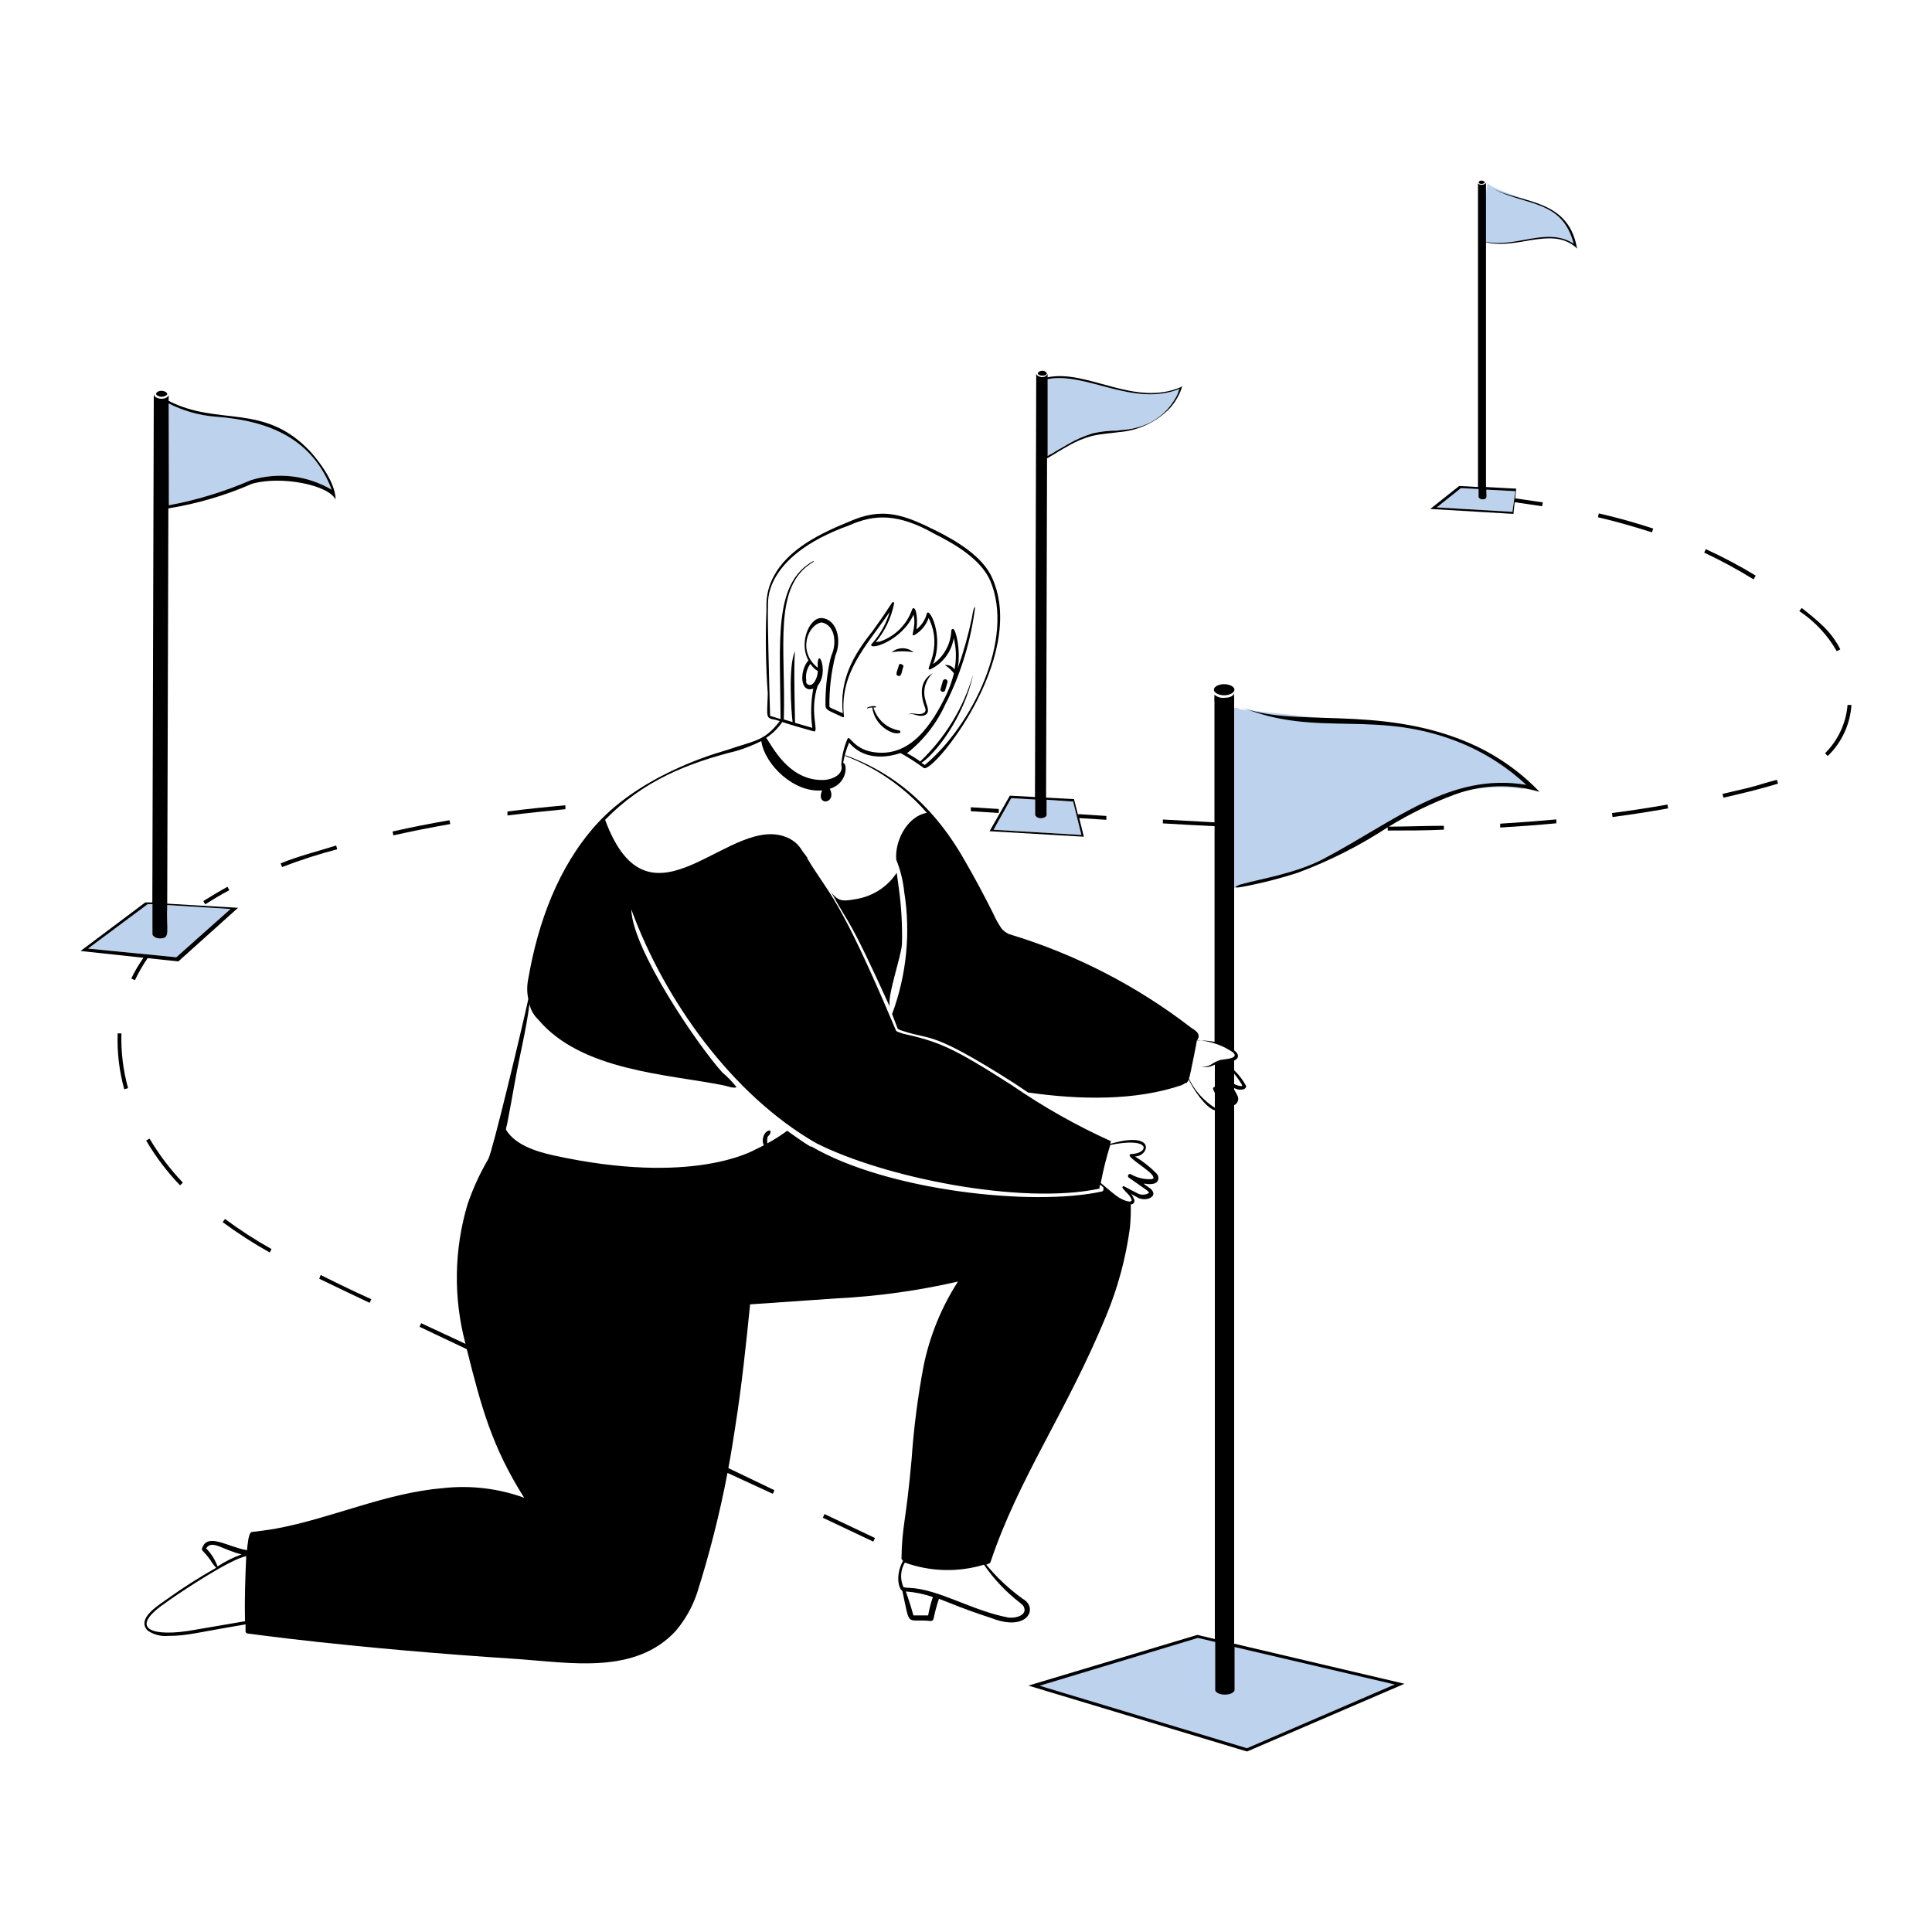 <svg xmlns="http://www.w3.org/2000/svg" id="_1._Definici&#xF3;n_de_Objetivos" width="600" height="600" viewBox="0 0 600 600"><defs><style>.cls-1{stroke:#bdd2ed;stroke-miterlimit:10;}.cls-1,.cls-2{fill:#bdd2ed;}.cls-3{fill:#000;}.cls-3,.cls-2{stroke-width:0px;}</style></defs><polygon class="cls-1" points="322.5 523.5 372.5 508.5 433.5 523.5 387.5 542.5 322.5 523.5"></polygon><path class="cls-2" d="M383.49,221.62c17.59,1.88,35.17,3.75,52.76,5.63,5.91.63,10.7,2.11,16.25,4.25,8.67,3.34,13.84,5.72,20,12-17.12-2.33-30.67,3.88-45.32,13.04-2.93,1.83-5.78,3.78-8.8,5.45-2.05,1.14-4.17,2.14-6.31,3.09-9.77,4.34-20.04,7.55-30.54,9.55-.05-6.29-.11-12.57-.16-18.86-.1-11.56-.19-23.26,2.58-34.48"></path><path class="cls-2" d="M383.49,223.12c13.31,1.42,26.63,2.84,39.94,4.26,6.32.67,12.82.97,19.01,2.45,5.41,1.29,10.72,3.34,15.79,5.62s9.35,5.21,13.21,9.11l1.06-2.56c-12.03-1.59-23.63,1.24-34.39,6.6-5.71,2.84-11.06,6.28-16.45,9.68-5.84,3.68-12.13,6.47-18.6,8.85-7.13,2.61-14.47,4.63-21.92,6.07l1.9,1.45c-.08-8.98-.24-17.97-.2-26.95s.49-17.48,2.56-25.99c.46-1.88-2.44-2.68-2.89-.8-2.09,8.61-2.6,17.48-2.66,26.31s.11,18.28.19,27.42c0,1.03.95,1.63,1.9,1.45,6.62-1.27,13.14-3,19.51-5.21s12.7-4.71,18.51-8.05,10.85-6.94,16.53-10.01c5.11-2.76,10.44-5.13,16.06-6.62,6.53-1.73,13.26-2.09,19.96-1.2,1.35.18,1.89-1.72,1.06-2.56-3.5-3.54-7.44-6.49-11.91-8.68-4.94-2.43-10.22-4.48-15.5-6.04-6.27-1.86-12.8-2.28-19.27-2.97s-13.48-1.44-20.22-2.16l-23.18-2.47c-1.92-.2-1.9,2.8,0,3h0Z"></path><path class="cls-2" d="M462,57c2.51,2.31,15.01,5.55,19,8,7.42,4.55,7,10,8,11s-1.03-1.96-7.01-1.98c-5.99-.02-18.99,2.98-20.99.98s1-18,1-18Z"></path><path class="cls-2" d="M326.61,140.93l1.56-.96,3.45-1.98c2.45-1.45,5.07-2.6,7.8-3.42,2.49-.57,5.04-.85,7.59-.84l1.2-.18c3.05-.13,6.04-.89,8.79-2.22,2.1-1.07,3.99-2.52,5.58-4.26.84-.92,1.58-1.93,2.22-3,.33-.53.63-1.08.9-1.65.12-.27.51-1.68.72-1.68-14.52,5.85-29.07-5.34-41.07-3v23.97c0-.15,1.11-.78,1.26-.78Z"></path><path class="cls-2" d="M335.85,259.31l-2.58-10.38-8.25-.57v4.77c0,.9-2.7,1.65-3.54,0v-4.83l-7.44-.42-5.49,9.81,27.3,1.62Z"></path><path class="cls-2" d="M460.44,155.06c-.52.06-1.03-.21-1.26-.69v-2.49l-5.46-.3-7.53,6,23.52,1.38.9-6.42-9-.48c-.12,1.8.57,3.06-1.17,3Z"></path><path class="cls-2" d="M78,149.09c8.39-2.54,17.46-1.45,25.02,3-6-15.75-19.29-21.45-36-22.68-5.1-.39-10.08-1.79-14.64-4.11l.06,31.62c8.79-1.64,17.36-4.27,25.56-7.83Z"></path><path class="cls-2" d="M71.61,282.29l-19.68-1.23c-.33,8.22,1.17,10.38-2.28,10.38-1.92-.03-2.31-1.23-2.31-1.23v-9.42h-1.47l-18.54,13.8,27.42,2.7,16.86-15Z"></path><path class="cls-3" d="M139.83,255.92l-.24-1.2c-6,1.05-12,2.22-17.67,3.51l.24,1.2c5.76-1.29,11.67-2.46,17.67-3.51Z"></path><path class="cls-3" d="M87.6,269.27c5.6-2.16,11.32-4,17.13-5.52l-.33-1.17c-6.57,2.04-11.85,3.33-17.25,5.55l.45,1.14Z"></path><path class="cls-3" d="M99.15,397.13c3.15,1.56,15.3,7.32,15.63,7.47l.54-1.11c-1.17-.54-6.72-3-15.75-7.53l-.42,1.17Z"></path><path class="cls-3" d="M323.67,116.66c3,0,.6-2.52-1.17-1.08-.11.08-.18.2-.21.33-.03.36.57.75,1.38.75Z"></path><polygon class="cls-3" points="301.5 250.7 301.5 251.93 310.17 252.47 310.17 251.24 301.5 250.7"></polygon><path class="cls-3" d="M175.59,250.1c-6.24.54-12.3,1.17-18,1.92v1.23c5.82-.75,11.88-1.32,18-1.95v-1.2Z"></path><path class="cls-3" d="M545.25,178.76c-5-3.05-10.18-5.79-15.51-8.22l-.48,1.08c5.26,2.48,10.38,5.26,15.33,8.31l.66-1.17Z"></path><path class="cls-3" d="M534.93,246.56l.3,1.17c4.29-.96,12-2.82,16.95-4.38l-.36-1.17c-8.01,2.1-2.82,1.14-16.89,4.38Z"></path><path class="cls-3" d="M571.53,201.68c-2.82-5.58-6.57-8.58-12-12.87l-.75.96c4.8,3.19,8.78,7.45,11.64,12.45l1.11-.54Z"></path><path class="cls-3" d="M513.42,164.15c-5.4-1.77-10.89-3.33-16.89-4.71l-.27,1.2c6,1.38,11.4,3,16.77,4.68l.39-1.17Z"></path><path class="cls-3" d="M465.9,257c6-.36,11.76-.78,17.43-1.32v-1.2c-5.7.51-11.55.96-17.43,1.32v1.2Z"></path><polygon class="cls-3" points="255.54 471.35 271.2 478.76 271.74 477.65 256.05 470.21 255.54 471.35"></polygon><path class="cls-3" d="M475.8,245.3h0s2.31.6,2.31.6c-6.33-6.6-13.95-11.84-22.38-15.39-27.99-11.79-54.57-4.32-70.59-11.07,24.45,10.26,42.66,0,70.23,12,6.85,3.04,13.14,7.2,18.63,12.3-23.73-3.96-40.89,11.4-63.18,23.1-8.43,4.41-19.92,6.24-24.69,7.62-.82.15-1.62.45-2.34.87-.27.39.72.36,2.43,0,5.75-1.08,11.42-2.53,16.98-4.35,9.75-3.64,19.07-8.36,27.78-14.07v1.02c6,0,11.82,0,17.43-.27v-1.2c-5.49,0-11.25.24-17.13.27,6.5-3.99,13.37-7.34,20.52-9.99,7.69-2.81,16.03-3.31,24-1.44Z"></path><path class="cls-3" d="M500.61,252.5l.18,1.23c6-.78,11.64-1.68,17.25-2.67l-.18-1.2c-5.61.99-11.43,1.89-17.25,2.64Z"></path><path class="cls-3" d="M69.15,379.55c4.67,3.44,9.55,6.59,14.61,9.42l.57-1.05c-5.01-2.82-9.84-5.94-14.46-9.36l-.72.99Z"></path><path class="cls-3" d="M45.39,354.2c2.95,5.04,6.48,9.71,10.53,13.92l.87-.84c-3.95-4.16-7.43-8.75-10.35-13.68l-1.05.6Z"></path><path class="cls-3" d="M37.71,320.93h-1.17c-.21,5.85.48,11.7,2.04,17.34l1.2-.33c-1.54-5.53-2.24-11.27-2.07-17.01Z"></path><path class="cls-3" d="M566.79,233.93l.81.87c4.36-4.18,6.99-9.84,7.38-15.87h-1.2c-.48,5.67-2.96,10.99-6.99,15Z"></path><path class="cls-3" d="M63.72,280.85c2.43-1.5,4.8-3,7.5-4.38l-.57-1.08c-2.61,1.44-5.19,3-7.5,4.44l.57,1.02Z"></path><path class="cls-3" d="M317.61,496.52h0c-4.21-3.03-8.01-6.59-11.31-10.59.42-.16.83-.35,1.23-.57,8.82-26.46,23.55-46.53,36-76.71,3.63-8.76,6.11-17.96,7.38-27.36.22-2.42.31-4.86.27-7.29h.36c.54-.18.86-.73.75-1.29-.21-.7-.55-1.36-1.02-1.92l1.65.9c2.52,1.68,6.18.21,5.07-1.71-.24-.43-.58-.79-.99-1.05l-1.86-1.32h.51c.86.18,1.75.18,2.61,0,.59-.11,1.09-.49,1.35-1.02.27-.72.12-1.53-.39-2.1-2.01-2.06-4.28-3.85-6.75-5.34,4.38,0,6.87-8.1-7.62-3.93,0-.3,0-.48.24-.78-10.76-4.85-21.06-10.67-30.78-17.37-18.36-11.76-22.62-13.53-33.96-16.08l-1.62-.57-.36-.21c-.27-.33,0-.27-.21-.39-17.82-42.3-20.76-42-27.42-53.19.03-.08.03-.16,0-.24l-.69-.96c-1.35-1.56-1.77-3.39-4.95-5.04-18-9-43.05,32.46-57.18-5.79,11.67-12,25.44-17.61,41.01-21.45,2.58-.8,5.08-1.8,7.5-3,1.11,7.47,10.32,16.17,18.9,15.3-2.16,5.04,4.71,4.26,2.37-.48,5.7-1.74,5.46-8.04,4.14-8.04.39-2.16,1.01-4.27,1.86-6.3,6,7.14,15.54,3.3,15.99,3.24,2.47,1.39,4.85,2.92,7.14,4.59,2.49,2.46,32.4-34.26,21.33-58.92-3-6.84-11.37-11.67-17.4-14.7-10.29-5.13-16.77-7.47-27.24-2.76-8.37,3.42-18.87,8.34-23.37,17.16-1.4,2.67-2.13,5.63-2.13,8.64v1.62c-.34,8.63-.2,17.27.42,25.89-.21,7.41-.78,7.62,2.31,8.13l1.41.42c-4.83,6.36-7.83,6-16.44,9,.36,0-25.41,6.27-40.65,23.25-11.76,13.14-18,30.36-21,47.73-.45,2.1-.45,4.26,0,6.36-1.86,8.55-11.07,47.19-12.42,49.65-2.6,4.44-4.75,9.12-6.42,13.98-4.24,14.14-4.46,29.18-.66,43.44l-13.77-6.42-.51,1.11,14.67,6.96c4.53,18,7.77,30.21,17.82,46.14-8.03-2.91-16.62-3.93-25.11-3-18,1.5-34.38,9.3-51.9,12.57-2.58.48-7.14,1.02-7.68,1.08-.99.51-1.23,4.26-1.38,5.64-6-.99-12.39-5.67-13.98-.48-.21.63.48.6,2.67,3.63.48.84,1.07,1.61,1.74,2.31-5.17,2.91-10.18,6.09-15,9.54-.33.24-.72.48-1.14.81-3.54,2.4-8.31,6-5.1,9.18,1.87,1.26,4.12,1.83,6.36,1.62,6,0,8.52-.99,24-3.57v2.34c.12.24.34.41.6.48.3,0,30.78,4.47,84,7.95,16.44,1.14,36.39,4.86,48.99-8.73,2.89-3.42,5.12-7.35,6.57-11.58,3.91-12.3,7.09-24.82,9.51-37.5l14.07,6.48.51-1.11-14.31-6.87c.84-4.44,1.56-9,2.22-13.35,1.95-12.45,3.27-24.99,4.53-37.5l27-1.86c12.65-.64,25.22-2.39,37.56-5.22-5.16,8-8.78,16.89-10.68,26.22-1.81,9.56-3.05,19.22-3.72,28.92-1.77,19.86-3,20.64-3.15,30.99.13.21.29.41.48.57-2.49,4.59-1.32,8.82-.21,9.33,2.52,11.79,1.02,8.58,8.79,9.39.43.02.81-.27.9-.69.43-2.1.99-4.18,1.68-6.21,4.71,1.77,7.14,3,16.32,6,11.25,4.41,14.7-3.21,9.69-6ZM239.16,222.32c-1.05-37.26-.57-32.58-.66-34.32.18-.3-2.19-15,25.29-24.87,7.59-3.39,15-3.87,26.61,2.76,6,3,14.13,7.71,17.07,14.34,7.8,18-5.58,45.18-20.25,57.33l-1.08-.63c4.11-2.61,13.11-13.77,16.08-27.45-2.99,10.3-8.67,19.61-16.44,27-1.3-.96-2.67-1.81-4.11-2.55,5.19-4.08,9.3-9.36,12-15.39.22-.37.42-.75.6-1.14,4.4-9.06,7.29-18.78,8.55-28.77,0,0-.36-.84-.99,3.27-1.11,5.29-2.57,10.5-4.38,15.6.96-6-.63-12-1.44-12.18-.29-.02-.54.19-.57.48-.16,4.17-2.25,8.04-5.67,10.44,3.57-8.76-1.29-18-1.95-15.66-.5,1.95-1.64,3.67-3.24,4.89.39-1.8.24-6.21-.75-6.57-.23-.06-.47.07-.54.3-1.61,4.76-5.37,8.49-10.14,10.08h-.39l-.81.18c2.92-3.52,4.9-7.72,5.76-12.21-.04-.16-.2-.26-.36-.24-.51,0,.6-.78-6.27,8.85-6.42,8.01-10.41,15.54-9.33,25.65-3.75-1.68-3.81-1.59-4.17-2.04-.07-5.36.55-10.7,1.86-15.9,1.95-4.38.72-11.01-4.02-11.61-4.02-.51-7.44,7.65-4.35,13.14-2.76,3-2.79,10.26,1.5,8.76-.74,4.02-.85,8.13-.3,12.18l-5.37-1.56c0-2.34-.48-18,0-22.29-2.16,4.59-1.17,18.9-.75,22.05l-2.73-.81c.69-22.5-3.6-41.4,9.18-48.93.18,0,0-.36,0-.27-12.6,6.93-10.26,24.93-10.2,49.08l-3.24-.99ZM250.38,211.16c-.25-1.78.22-3.59,1.32-5.01.55.94,1.33,1.71,2.28,2.25,0,1.95-1.41,5.04-3,4.2-.87-.42-.54-.96-.6-1.44ZM242.94,224.23c.65.23,2.91.97,9.81,2.91h.18c1.32-.18-1.62-6.27,1.02-14.22,3.69-4.35-.3-13.02,0-5.55-6.42-5.1-3-13.53,1.26-14.07,4.14.84,4.74,6.45,3,10.23-.21.72-.42,1.44-.57,2.19-.88,4.29-1.31,8.67-1.29,13.05,0,1.89.81,1.77,5.34,3.93.12.06.27.06.39,0,.03-.12.03-.24,0-.36-1.35-13.35,6.66-21.36,14.19-32.25-.2.74-.46,1.48-.75,2.19-1.16,2.9-2.84,5.56-4.95,7.86-.6,2.01,9.57-1.17,13.14-9.27.99,4.11-1.26,7.08.33,6.33,2.03-1.19,3.57-3.06,4.35-5.28,4.86,9.81-1.98,17.01.63,15.9,3.84-1.85,6.52-5.48,7.17-9.69.81,3.2.89,6.54.24,9.78-.66-.99-1.82-1.52-3-1.38,1.08.69,2.04,1.56,2.82,2.58-.55,2.21-1.3,4.36-2.25,6.42-4.53,9.42-11.31,20.01-23.04,18-6-1.02-7.14-5.49-7.77-4.05-1.05,2.44-1.69,5.03-1.89,7.68-.08.13-.08.29,0,.42.69,3-2.76,4.41-5.01,4.62-11.46.78-16.83-11.28-18.36-13.05,1.98-1.29,3.68-2.97,5.01-4.92ZM64.11,480.95h-.15c1.8-3,5.13.39,11.07,1.77-2.63.96-5.13,2.21-7.47,3.75-.75-2.06-1.92-3.94-3.45-5.52ZM76.08,503.51h-.12l-15.24,2.61c-13.77,2.55-21-.36-9.42-8.25l1.17-.84c3.9-2.79,19.26-12.96,24-13.74-.3,6.33-.54,13.65-.39,20.22ZM344.67,355.61c13.14-2.76,12.24,2.67,6.57,2.79-.14-.01-.28.06-.36.18-.87.9,6.18,4.77,7.17,6.66.3.66.24.78-.36.96-2.27.13-4.54-.4-6.51-1.53-.3-.16-.67-.04-.82.26-.16.3-.04.67.25.83l3.66,2.55c1.08.78,3,1.95,2.46,2.22-1.11.66-2.49.66-3.6,0-1.32-.63-2.64-1.38-3.96-2.07-.42-.3-.81.27-.45.63,1.02,1.29,2.34,2.19,2.7,3.51.24.66-.87.99-3.69-.54-.33-.25-.67-.48-1.02-.69-.96-.66-4.53-3.72-4.86-3.99.76-3.97,1.74-7.9,2.94-11.76h-.12ZM252,356.06h-.33c-2.16-1.26-5.16-3.45-7.2-4.89-1.97,1.45-4.03,2.76-6.18,3.93-.04-.6-.04-1.2,0-1.8.16-.33.38-.63.66-.87.39-.33.45-1.65,0-1.35-1.68.21-2.64,3-1.71,4.59-.84.42-1.68.87-2.52,1.26s-19.5,11.4-62.79,1.89c-5.61-1.23-12-3.33-14.79-7.98,0-.69.3-1.38.42-2.1.81-4.29,1.62-8.58,2.37-12.87,1.5-8.43,3.39-15.45,4.5-24,.42,1.83,1.37,3.49,2.73,4.77,13.44,15.99,40.38,16.95,57.57,20.43,1.14.21,3,1.02,4.02.57-1.32-1.68-2.8-3.22-4.44-4.59-7.92-8.82-27.93-38.31-28.26-50.64,10.35,28.29,31.26,57.51,57.3,72.54,21,10.71,63.72,19.38,88.11,14.19,0-.48,0-.78.24-1.26l.99.93c0,.87,0,1.11-.54,1.23-21.54,4.71-66.72-.27-90.15-13.98ZM288.24,501.68h-4.47c-.3,0,.3.51-2.46-7.44,2.86.21,5.69.8,8.4,1.74-.63,1.86-1.12,3.77-1.47,5.7ZM313.53,502.37h-.24c-11.25-2.07-21.72-8.85-30.78-9.24-.65-.01-1.29-.08-1.92-.21-1.12-2.47-.96-5.32.42-7.65,7.9,2.86,16.52,3.09,24.57.66,3.03,4.42,6.72,8.35,10.95,11.64.72.6,1.35,1.02,1.5,1.65.93,2.31-2.43,3.36-4.5,3.15Z"></path><path class="cls-3" d="M459,56.93v-.36c-.06.11-.06.25,0,.36Z"></path><polygon class="cls-3" points="463.74 58.67 463.74 58.67 463.74 58.67 463.74 58.67"></polygon><path class="cls-3" d="M48.69,122.72c.89.66,2.1.67,3,.03,1.02-.78-1.56-2.13-3-.87-.23.19-.27.53-.08.76.02.03.05.06.08.08Z"></path><path class="cls-3" d="M463.74,58.67c10.29,5.34,21.42,3.33,24.99,17.04-8.28-5.43-18,1.41-27.24-.63v-18.54c0,.26-.15.5-.39.6-.26.16-.56.24-.87.24-.46.07-.93-.1-1.23-.45v94.32l-5.82-.33-9,7.14,25.83,1.53.39-3.63,8.52,1.26.21-1.2-8.58-1.26.33-3-9.39-.51v-76.05c9.42,2.52,19.86-4.86,27.63,1.38l.72.63-.21-.72c-2.94-14.58-16.59-13.41-25.89-17.82ZM461.61,152.06l9,.48-.9,6.42-23.52-1.38,7.53-6,5.46.3v2.49c.23.48.74.75,1.26.69,1.74.06,1.05-1.2,1.17-3Z"></path><path class="cls-3" d="M283.71,202.58c-1.96-1.68-4.85-1.68-6.81,0,2.25-.42,4.56-.42,6.81,0Z"></path><path class="cls-3" d="M292.44,214.76c.36.21.82.09,1.03-.27.04-.07.07-.14.08-.22l.72-2.46c.07-.41-.21-.79-.62-.86-.35-.06-.69.14-.82.47-.18.78-.48,1.53-.66,2.31-.21.36-.09.82.27,1.03Z"></path><path class="cls-3" d="M269.34,220.04l.12-.09c.46-.16.95-.24,1.44-.24.66,5.67,6.33,8.7,8.52,7.92.21-.14.26-.42.13-.62-.03-.05-.08-.09-.13-.13-3.89-.59-7.07-3.39-8.16-7.17h.66c.11-.04.16-.17.12-.27-.02-.05-.06-.1-.12-.12-.89-.12-1.79.03-2.58.45-.18,0,0,.33,0,.27Z"></path><path class="cls-3" d="M282,221.93c1.56-.69,3,.78,4.83.3,2.64-.72.63-3.69.63-4.62-1.01-3.04-.13-6.4,2.25-8.55-6,3.3-2.31,10.74-2.31,11.04.18.61-.17,1.25-.78,1.44-1.47.69-3.27-.51-4.62.39Z"></path><path class="cls-3" d="M279.15,275.93c-.21-1.62-.42-3.24-.66-4.89-2.9,4.4-7.52,7.37-12.72,8.19-3.78.63-5.31.93-7.62-2.13,6,11.04,5.07,6.63,18.27,35.73-1.23-2.7,3.51-15.81,3.69-19.68.15-5.76-.18-11.52-.96-17.22Z"></path><path class="cls-3" d="M279.15,206.6c-.3,1.41-1.38,3-.21,3.3,1.17.3,1.05-1.5,1.65-3,.09-.27-1.17-1.26-1.44-.3Z"></path><path class="cls-3" d="M380.16,215.93c1.74,0,3.21-.81,3.21-1.74s-1.47-1.71-3.21-1.71-3.18.78-3.18,1.71,1.5,1.74,3.18,1.74Z"></path><path class="cls-3" d="M336.6,259.85l-1.44-5.79,8.43.54v-1.2l-8.73-.57v.51l-1.26-4.92v-.24l-8.73-.48.3-104.19v-1.17c2.28-1.26,4.44-2.73,6.75-3.96,2.27-1.32,4.7-2.32,7.23-3,2.79-.66,5.7-.81,8.52-1.2,6.01-.5,11.63-3.19,15.78-7.56,1.44-1.66,2.58-3.56,3.36-5.61.09-.39.22-.77.39-1.14l-.36.3c-14.43,6.33-29.16-5.55-41.49-3v-1.05c-.75,1.65-3.54.99-3.54-.24l-.39,131.64-7.8-.42-6.3,11.04,29.28,1.71ZM325.35,117.74c12-2.34,26.55,8.85,41.07,3-.21,0-.6,1.41-.72,1.68-.27.57-.57,1.12-.9,1.65-.64,1.07-1.38,2.08-2.22,3-1.59,1.74-3.48,3.19-5.58,4.26-2.75,1.33-5.74,2.09-8.79,2.22l-1.2.18c-2.55,0-5.1.27-7.59.84-2.73.82-5.35,1.97-7.8,3.42l-3.45,1.98-1.56.96c-.15,0-1.26.63-1.26.78v-23.97ZM314.04,247.88l7.44.42v4.83c.84,1.65,3.54.9,3.54,0v-4.77l8.25.57,2.58,10.38-27.3-1.62,5.49-9.81Z"></path><path class="cls-3" d="M460.86,56.93s.24-.18.24-.33-.42-.51-.96-.51c-.32-.01-.63.1-.87.3-.03.07-.03.14,0,.21-.03.08-.03.16,0,.24.24.21.56.3.87.27.25,0,.5-.06.72-.18Z"></path><path class="cls-3" d="M55.38,298.58l18.54-16.65-21.99-1.29.36-122.76c8.96-1.44,17.7-4.01,26.01-7.65,9-2.55,23.73.33,25.92,4.92,0-6.21-7.2-14.25-8.07-15.15-14.28-15-28.23-7.53-43.77-15.51v-1.77c-.72,1.71-4.59,1.35-4.62-.42l-.45,157.95h-2.19l-20.1,15.09,19.53,2.1c-1.44,2.04-2.7,4.2-3.78,6.45l1.14.51c1.12-2.38,2.44-4.67,3.93-6.84l9.54,1.02ZM67.02,129.41c16.71,1.23,30,6.93,36,22.68-7.56-4.45-16.63-5.54-25.02-3-8.2,3.56-16.77,6.19-25.56,7.83l-.06-31.62c4.56,2.32,9.54,3.72,14.64,4.11ZM27.33,294.59l18.54-13.8h1.47v9.42s.39,1.2,2.31,1.23c3.45,0,1.95-2.16,2.28-10.38l19.68,1.23-16.86,15-27.42-2.7Z"></path><polygon class="cls-3" points="383.16 215.3 383.16 215.3 383.16 215.3 383.16 215.3"></polygon><path class="cls-3" d="M372.98,323.13c-.39-.04-.77-.08-1.16-.1-.02.04-.03.08-.03.11.4-.02.8-.02,1.19-.01Z"></path><path class="cls-3" d="M278.79,319.49s0,0,0,0c.01.03.01.03,0,0Z"></path><path class="cls-3" d="M383.28,343.22c1.08-.5,1.56-1.78,1.06-2.87-.02-.05-.04-.09-.07-.13-.36-.72-.63-1.23-.99-1.83v-.48l.99.39c.6.15,1.23.15,1.83,0,.5-.08.88-.49.93-.99-.99-1.83-2.25-3.5-3.75-4.95v-3c1.44-.63,1.71-1.89,0-3.18v-109.05c.02-.61-.02-1.23-.12-1.83-.18,1.23-2.04,1.41-3,1.41-1.1.11-2.19-.25-3-.99-.06.85-.06,1.7,0,2.55v37.11l-16.02-.87v1.2c5.34.33,10.71.6,16.05.87v66.99c-1.39-.27-2.79-.42-4.21-.43,3.58.39,7.02,1.67,10,3.73,2.01,1.95-2.97,2.07-3.87,2.28-1.08.31-2.1.8-3,1.47-.91.53-1.96.73-3,.57,1.41.39,2.92.17,4.17-.6v6.93c-.96.18-.42,1.02,0,1.89v4.62c-3.46-2.2-6.24-5.32-8.04-9,.36-.84,2.55-12.18,2.49-12,.03,0,.06,0,.09,0,.22-.53,1.53-1.9-1.77-3.76-16.92-13.08-36.08-22.95-56.55-29.13-1.27-.5-2.33-1.42-3-2.61-.8-1.25-1.5-2.57-2.1-3.93-2.76-5.49-5.58-10.8-8.64-16.08-8.64-15.42-20.58-27-37.29-33v.24c9.78,3.72,18.5,9.79,25.38,17.67-6.33,1.17-10.02,9-9.51,14.55,1.28,3.17,2.11,6.5,2.46,9.9,2.06,12.79.76,25.9-3.75,38.04.86,2.2,1.67,4.34,1.74,4.56.22.15.45.28.69.39l1.02.33c9,3,8.34-.39,34.29,16.08l4.5,3c16.08,2.31,33.36,2.61,47.7-2.28.4-.17.77-.39,1.11-.66h.39c.29-.31.52-.66.69-1.05,1.38,3,5.25,8.73,8.1,9.54v164.19l-5.43-1.29-52.47,15.75,67.77,20.43h.21l48.81-21-52.89-12.45v-167.25ZM383.28,333.44c.9,1.09,1.72,2.26,2.43,3.48.03.13.03.26,0,.39-.85-.03-1.68-.25-2.43-.66v-3.21ZM383.4,524.93v-13.44l49.74,11.64-45.87,19.8-64.41-19.41,49.14-14.85,5.4,1.26v15c0,.27.75,1.35,3,1.35s3-1.08,3-1.35Z"></path></svg>